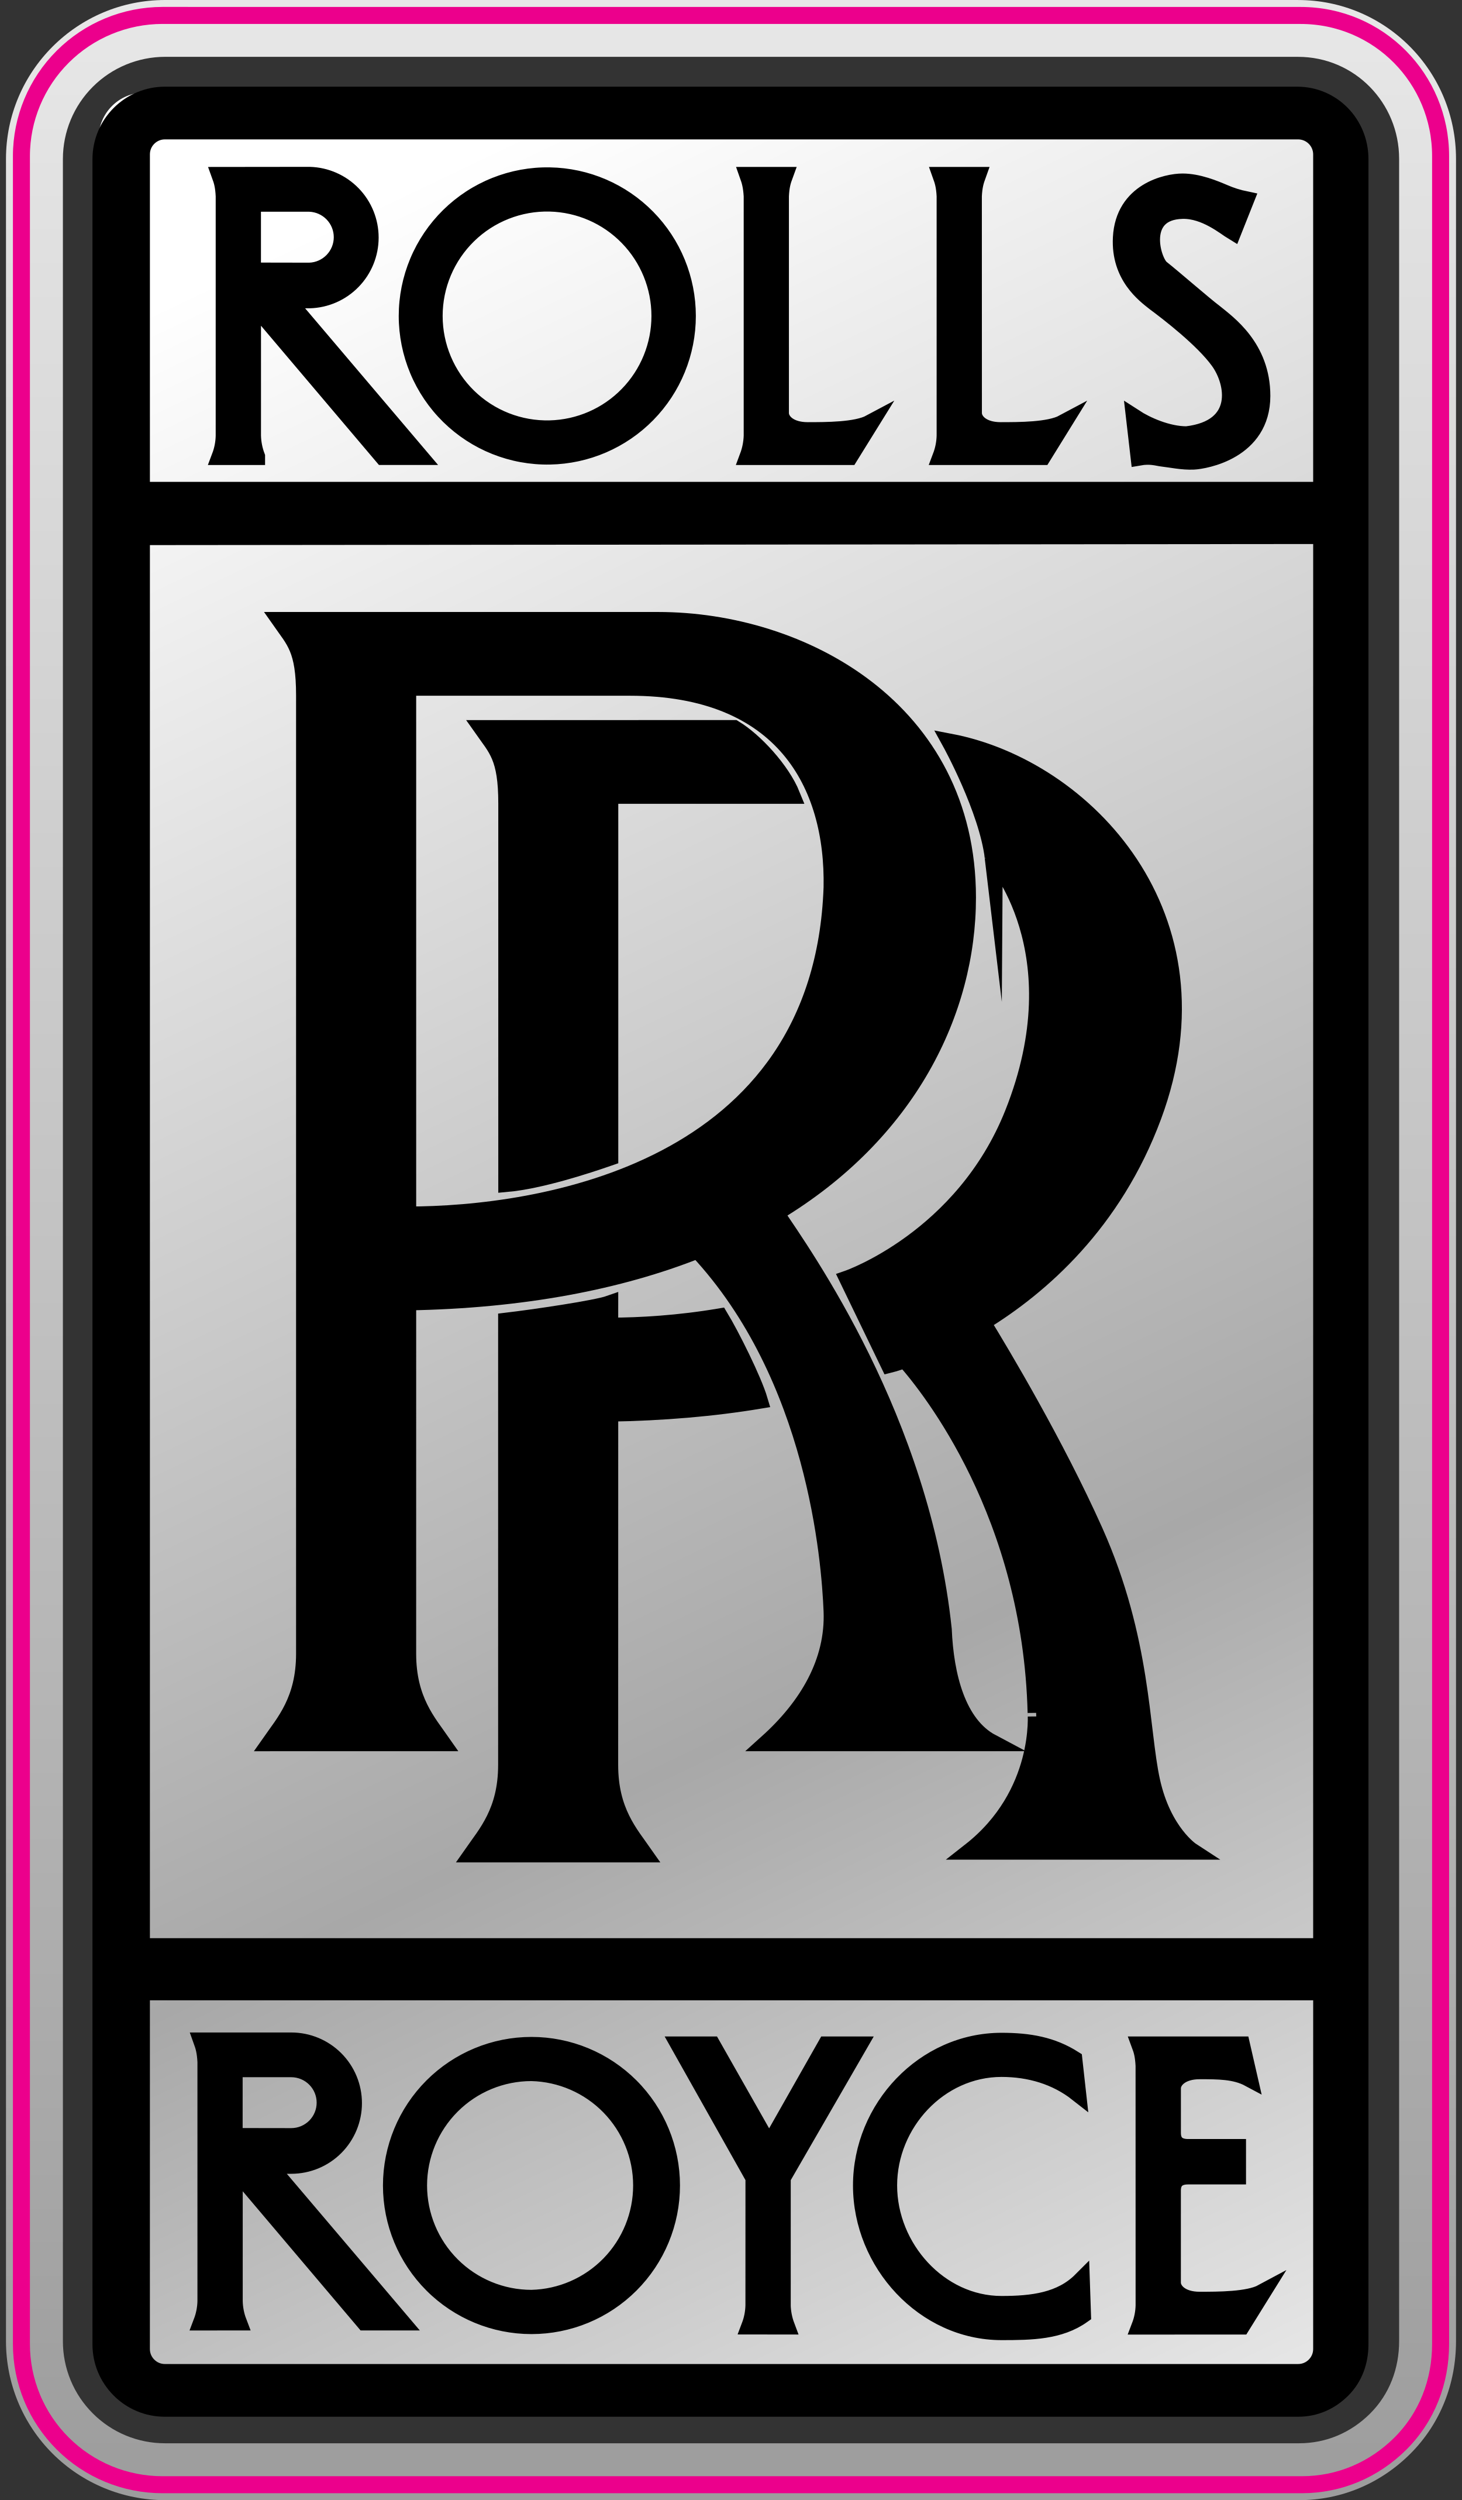 <svg xmlns="http://www.w3.org/2000/svg" width="86" height="147" viewBox="0 0 86 147" fill="none"><rect x="0" y="0" width="86" height="147" fill="#333333" stroke="none"/><path d="M76.352 0.001L9.709 0C4.547 0 0.352 4.189 0.352 9.341V137.655C0.351 138.882 0.593 140.097 1.063 141.231C1.533 142.364 2.222 143.394 3.091 144.262C3.96 145.13 4.992 145.818 6.127 146.288C7.263 146.758 8.48 147 9.709 147H76.416C78.905 147 81.207 146.022 82.966 144.268C84.734 142.499 85.648 140.144 85.648 137.655V9.34C85.648 4.195 81.523 0.001 76.352 0.001ZM82.301 137.655C82.301 139.252 81.74 140.763 80.601 141.903C79.469 143.031 78.015 143.656 76.416 143.656H9.709C8.92 143.658 8.138 143.503 7.409 143.202C6.679 142.901 6.017 142.458 5.46 141.9C4.901 141.343 4.457 140.682 4.156 139.953C3.854 139.224 3.699 138.444 3.7 137.655V9.341C3.702 7.75 4.336 6.225 5.462 5.101C6.589 3.976 8.117 3.343 9.71 3.341L76.353 3.342C79.68 3.342 82.301 6.04 82.301 9.34V137.655Z" fill="url(#paint0_linear_2786_977)"></path><path d="M77.665 139.862C78.176 139.351 78.389 138.674 78.389 137.955V8.133C78.389 6.662 77.254 5.446 75.766 5.446L8.485 5.444C7.772 5.446 7.089 5.73 6.586 6.234C6.082 6.738 5.798 7.422 5.797 8.135V137.958C5.796 138.311 5.865 138.661 5.999 138.988C6.134 139.315 6.332 139.611 6.581 139.861C6.831 140.111 7.128 140.31 7.454 140.445C7.781 140.58 8.13 140.649 8.484 140.648H75.824C76.549 140.648 77.157 140.369 77.665 139.862Z" fill="url(#paint1_linear_2786_977)"></path><path d="M82.375 143.676C80.813 145.227 78.782 146.093 76.571 146.093H9.559C8.468 146.093 7.388 145.88 6.381 145.463C5.374 145.047 4.459 144.437 3.689 143.668C2.919 142.9 2.307 141.989 1.891 140.986C1.474 139.983 1.259 138.908 1.26 137.822V9.175C1.262 6.983 2.137 4.882 3.693 3.332C5.248 1.782 7.358 0.91 9.559 0.907L76.508 0.909C81.093 0.909 84.741 4.622 84.741 9.174V137.821C84.744 140.025 83.945 142.108 82.375 143.676Z" stroke="#EC008C" stroke-miterlimit="22.926"></path><path d="M11.875 136.524L14.016 136.522C13.867 136.132 13.787 135.72 13.778 135.303V128.349C13.778 127.814 14.104 127.843 14.343 128.141L21.444 136.523H23.615L16.245 127.846C16.067 127.639 16.094 127.311 16.361 127.311H17.137C18.107 127.311 19.036 126.926 19.721 126.241C20.406 125.555 20.791 124.626 20.791 123.657C20.791 122.687 20.406 121.758 19.72 121.073C19.035 120.388 18.105 120.003 17.136 120.003H11.876C11.994 120.33 12.082 120.627 12.114 121.224V135.309C12.104 135.725 12.023 136.136 11.875 136.524ZM13.773 121.632H17.13C17.392 121.632 17.652 121.684 17.894 121.784C18.136 121.884 18.356 122.031 18.542 122.217C18.727 122.402 18.875 122.622 18.975 122.864C19.075 123.107 19.127 123.366 19.127 123.628C19.127 123.891 19.076 124.15 18.975 124.393C18.875 124.635 18.728 124.855 18.543 125.041C18.357 125.226 18.137 125.373 17.895 125.474C17.653 125.574 17.393 125.626 17.131 125.626L13.773 125.621V121.632ZM59.604 65.46C56.667 72.843 49.871 75.192 49.871 75.192L52.304 80.227C52.304 80.227 52.649 80.142 53.236 79.934C54.74 81.632 60.657 89.061 60.948 100.704C60.948 100.702 61.365 105.487 57.086 108.842H70.094C70.094 108.842 68.414 107.751 67.744 104.73C67.073 101.711 67.238 96.423 64.387 90.044C62.088 84.911 58.923 79.614 57.776 77.746C61.245 75.623 65.501 71.888 67.827 65.625C72.188 53.879 63.8 45.151 55.912 43.641C55.912 43.641 58.092 47.587 58.43 50.439C58.43 50.438 63.401 55.914 59.604 65.46ZM71.428 18.374C70.867 17.957 69.004 16.333 68.309 15.786C67.775 15.371 66.91 12.429 69.561 12.369C70.898 12.337 72.088 13.35 72.531 13.617L73.275 11.745C72.825 11.652 72.387 11.513 71.967 11.328C71.44 11.105 70.481 10.702 69.561 10.702C68.639 10.702 66.107 11.241 65.964 13.971C65.845 16.233 67.36 17.329 67.927 17.779C68.729 18.373 70.777 19.947 71.699 21.226C72.623 22.503 73.097 25.179 69.798 25.565C68.667 25.564 67.424 25.002 66.736 24.555L67.004 26.873C67.688 26.752 68.075 26.899 68.369 26.933C68.876 26.989 69.561 27.142 70.21 27.111C70.867 27.081 74.226 26.518 74.226 23.276C74.225 20.424 72.23 19.027 71.428 18.374ZM58.913 137.091C60.686 137.091 62.33 137.066 63.676 136.11L63.608 134.084C62.409 135.285 60.749 135.495 58.913 135.495C55.246 135.495 52.272 132.165 52.272 128.498C52.272 124.832 55.246 121.616 58.913 121.616C60.579 121.616 62.125 122.077 63.388 123.068L63.166 121.073C61.885 120.259 60.542 120.021 58.913 120.021C54.364 120.021 50.676 123.948 50.676 128.498C50.674 133.05 54.364 137.091 58.913 137.091ZM31.263 136.736C33.448 136.736 35.542 135.869 37.087 134.324C38.632 132.779 39.499 130.685 39.499 128.5C39.499 126.316 38.632 124.221 37.087 122.676C35.542 121.132 33.448 120.264 31.263 120.264C29.079 120.264 26.984 121.132 25.439 122.676C23.895 124.221 23.027 126.316 23.027 128.5C23.027 130.685 23.895 132.779 25.439 134.324C26.984 135.869 29.079 136.736 31.263 136.736ZM31.263 121.86C32.996 121.902 34.644 122.619 35.855 123.859C37.065 125.1 37.743 126.764 37.743 128.498C37.743 130.231 37.065 131.895 35.855 133.136C34.644 134.376 32.996 135.094 31.263 135.135C29.502 135.136 27.814 134.437 26.568 133.192C25.322 131.947 24.622 130.259 24.621 128.498C24.622 126.737 25.322 125.049 26.567 123.804C27.813 122.559 29.502 121.86 31.263 121.86ZM73.034 136.762L74.253 134.802C73.427 135.247 71.669 135.247 70.566 135.247C69.473 135.247 68.963 134.685 68.963 134.208V128.799C68.963 128.141 69.378 127.937 69.885 127.937H72.795V126.267H69.887C69.381 126.267 68.965 126.065 68.965 125.407V122.788C68.965 122.315 69.472 121.751 70.569 121.751C71.671 121.751 72.652 121.751 73.482 122.196L73.033 120.237H67.061C67.183 120.564 67.268 120.86 67.298 121.455L67.3 135.543C67.292 135.961 67.211 136.374 67.061 136.765L73.034 136.762ZM44.349 135.542C44.341 135.958 44.261 136.369 44.113 136.758L46.251 136.761C46.104 136.37 46.023 135.957 46.012 135.539H46.014V128.052L50.53 120.237H48.599L45.243 126.152L41.885 120.237H39.953L44.351 128.052L44.349 135.542ZM44.665 82.332C44.307 81.123 42.996 78.508 42.342 77.429C39.913 77.838 37.651 77.973 35.864 77.973L35.866 76.668C35.034 76.962 31.345 77.496 29.802 77.679V103.772C29.802 106.508 28.611 107.811 27.778 109.003H37.884C37.051 107.811 35.863 106.508 35.863 103.775L35.866 83.086C38.996 83.037 42.007 82.775 44.665 82.332ZM45.907 24.284V11.531C45.935 10.936 46.027 10.641 46.147 10.315L44.007 10.316C44.124 10.644 44.211 10.938 44.247 11.531V25.621C44.234 26.038 44.153 26.45 44.007 26.84H49.979L51.197 24.877C50.366 25.322 48.613 25.321 47.513 25.322C46.411 25.322 45.907 24.759 45.907 24.284ZM32.337 10.341C31.244 10.321 30.157 10.52 29.141 10.926C28.124 11.331 27.199 11.935 26.419 12.702C25.639 13.469 25.019 14.383 24.596 15.393C24.173 16.401 23.955 17.485 23.955 18.579C23.956 19.673 24.174 20.756 24.597 21.765C25.02 22.773 25.64 23.688 26.421 24.455C27.201 25.221 28.127 25.825 29.143 26.23C30.159 26.635 31.246 26.834 32.34 26.814C34.499 26.776 36.557 25.891 38.071 24.35C39.584 22.809 40.432 20.736 40.432 18.576C40.431 16.416 39.583 14.343 38.069 12.803C36.555 11.262 34.497 10.378 32.337 10.341ZM32.339 25.217C31.453 25.238 30.573 25.082 29.749 24.758C28.925 24.434 28.174 23.948 27.54 23.33C26.906 22.711 26.403 21.972 26.059 21.156C25.715 20.34 25.538 19.463 25.538 18.578C25.538 17.692 25.715 16.816 26.059 16C26.403 15.184 26.906 14.445 27.54 13.826C28.174 13.207 28.925 12.722 29.749 12.398C30.573 12.074 31.453 11.918 32.339 11.939C34.072 11.981 35.72 12.698 36.931 13.939C38.142 15.18 38.82 16.844 38.82 18.578C38.82 20.312 38.142 21.977 36.931 23.217C35.72 24.458 34.072 25.175 32.339 25.217ZM57.259 24.284L57.256 11.531C57.285 10.938 57.379 10.642 57.497 10.315L55.356 10.316C55.474 10.644 55.566 10.938 55.596 11.531V25.621C55.586 26.038 55.504 26.45 55.356 26.84H61.331L62.547 24.877C61.716 25.322 59.962 25.321 58.863 25.322C57.763 25.322 57.259 24.759 57.259 24.284ZM17.439 17.623L18.21 17.627C19.164 17.602 20.07 17.206 20.735 16.522C21.401 15.839 21.773 14.922 21.773 13.969C21.773 13.015 21.401 12.098 20.735 11.415C20.07 10.732 19.164 10.335 18.21 10.31L12.953 10.316C13.072 10.642 13.16 10.938 13.188 11.532V25.622C13.18 26.04 13.1 26.452 12.952 26.842H15.092V26.84C14.944 26.45 14.863 26.038 14.852 25.621V18.666C14.852 18.131 15.18 18.159 15.419 18.457L22.522 26.838H24.689L17.319 18.158C17.141 17.95 17.172 17.623 17.439 17.623ZM14.85 15.938V11.949H18.206C18.724 11.968 19.214 12.186 19.573 12.559C19.933 12.931 20.134 13.429 20.134 13.947C20.134 14.464 19.933 14.962 19.573 15.335C19.214 15.707 18.724 15.926 18.206 15.944L14.85 15.938Z" fill="black" stroke="black" stroke-miterlimit="22.926"></path><path d="M15.896 102.465L26 102.463C25.169 101.271 23.98 99.968 23.98 97.232L23.981 76.546C30.792 76.432 36.482 75.308 41.043 73.496C47.995 80.942 48.826 91.764 48.946 94.731C49.064 97.708 47.52 100.323 45.141 102.464H58.338C56.315 101.392 55.602 98.541 55.486 95.805C54.178 83.442 47.284 73.813 45.615 71.315C53.448 66.618 56.91 59.419 56.91 52.772C56.91 41.715 47.161 36.483 38.721 36.483H16.491C17.322 37.671 17.916 38.147 17.916 40.881V97.231C17.916 99.968 16.729 101.275 15.896 102.465ZM23.981 40.407H37.057C46.091 40.407 49.064 46.115 48.946 52.176C48.352 68.94 31.706 71.439 23.981 71.439V40.407Z" fill="black" stroke="black" stroke-miterlimit="22.926"></path><path d="M76.303 5.596H9.697C8.701 5.598 7.746 5.994 7.042 6.699C6.338 7.403 5.941 8.357 5.939 9.353V137.838C5.939 138.844 6.331 139.784 7.042 140.498C7.39 140.847 7.803 141.124 8.259 141.312C8.715 141.501 9.204 141.597 9.697 141.595H76.364C77.368 141.595 78.249 141.205 78.959 140.498C79.668 139.784 79.997 138.844 79.997 137.838V9.352C79.997 7.283 78.376 5.596 76.303 5.596ZM77.745 138.115C77.745 138.875 77.127 139.496 76.364 139.496H9.697C9.515 139.496 9.336 139.46 9.169 139.391C9.001 139.321 8.85 139.218 8.722 139.09C8.593 138.962 8.491 138.81 8.421 138.643C8.352 138.476 8.316 138.296 8.317 138.115L8.318 117.112H77.746L77.745 138.115ZM77.745 114.459H8.318V31.55L77.746 31.486L77.745 114.459ZM77.745 28.832H8.318V9.077C8.318 8.709 8.461 8.361 8.722 8.101C8.983 7.842 9.328 7.696 9.697 7.696H76.364C76.73 7.697 77.081 7.843 77.34 8.102C77.599 8.361 77.745 8.712 77.745 9.078V28.832Z" fill="black" stroke="black" stroke-miterlimit="22.926"></path><path d="M43.186 42.838L28.383 42.839C29.218 44.026 29.811 44.502 29.811 47.236V69.584C31.77 69.408 34.503 68.515 35.869 68.04V46.761H46.575C45.978 45.278 44.374 43.553 43.186 42.838Z" fill="black" stroke="black" stroke-miterlimit="22.926"></path><defs><linearGradient id="paint0_linear_2786_977" x1="42.999" y1="-1.277" x2="42.999" y2="148.577" gradientUnits="userSpaceOnUse"><stop stop-color="#E8E8E8"></stop><stop offset="1" stop-color="#9C9C9C"></stop></linearGradient><linearGradient id="paint1_linear_2786_977" x1="8.419" y1="2.536" x2="82.517" y2="157.58" gradientUnits="userSpaceOnUse"><stop offset="0.083" stop-color="white"></stop><stop offset="0.611" stop-color="#A8A8A8"></stop><stop offset="1" stop-color="white"></stop></linearGradient></defs></svg>